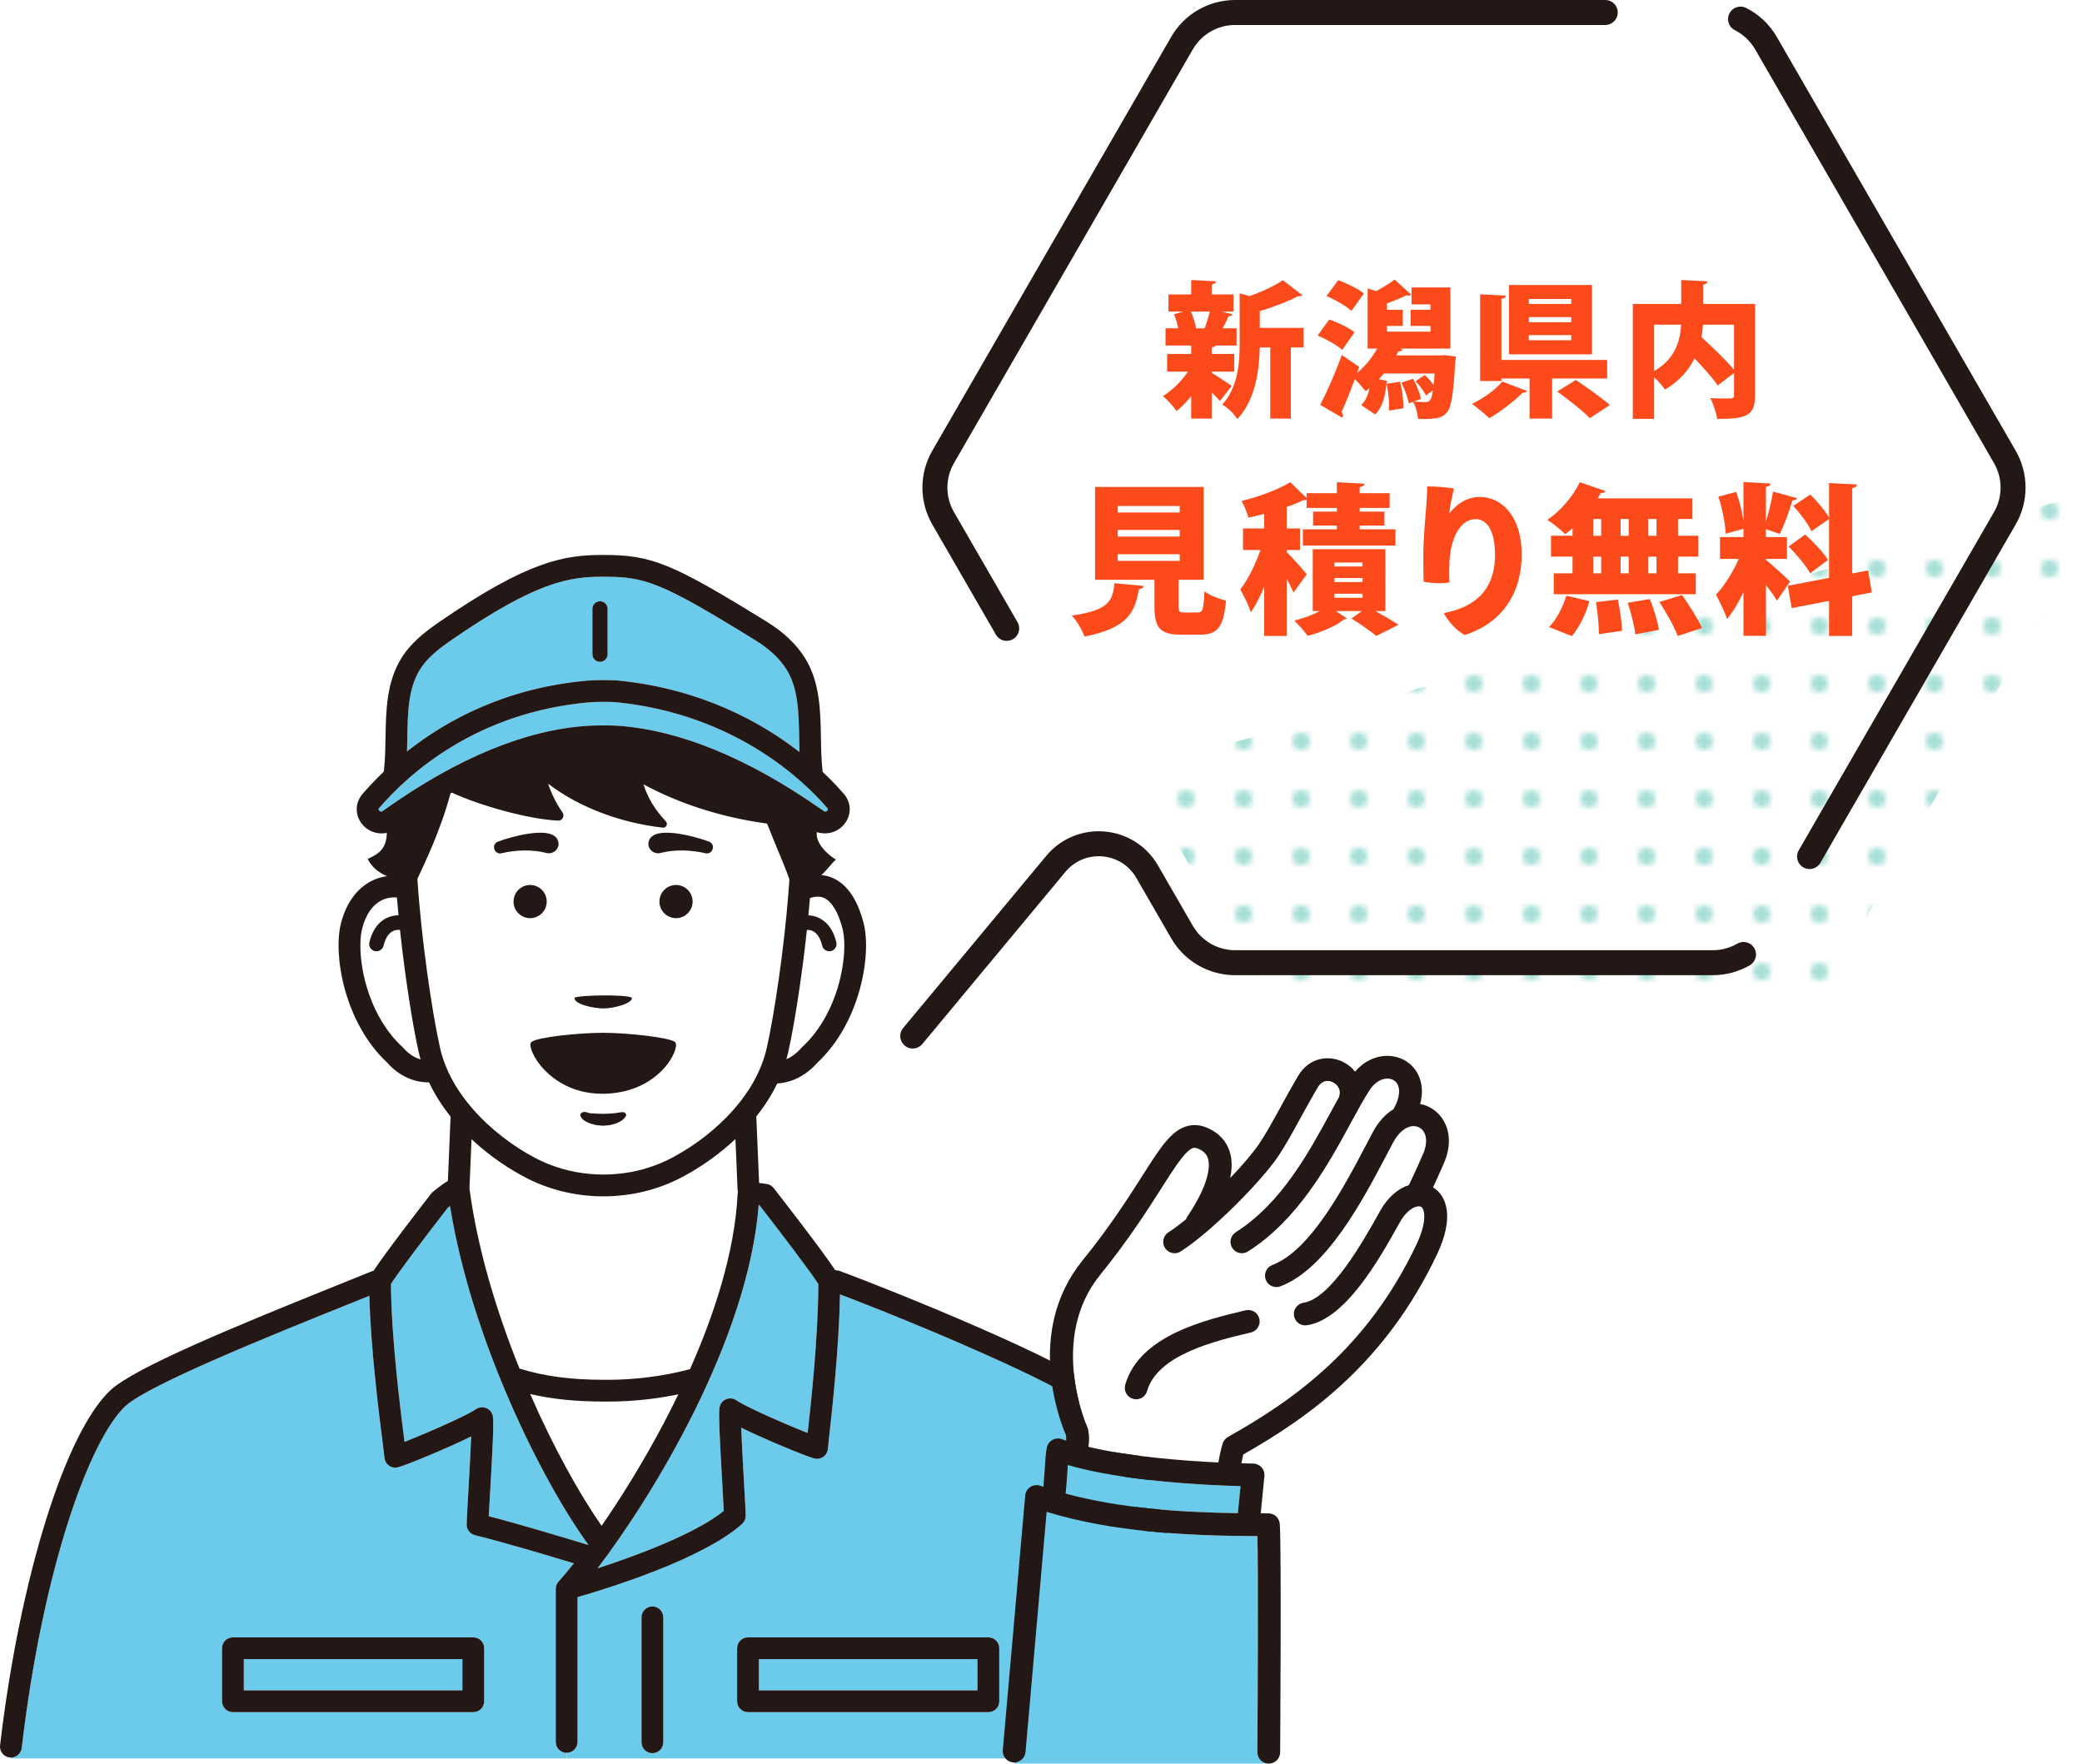 <?xml version="1.0" encoding="UTF-8"?>
<svg id="_レイヤー_2" data-name="レイヤー 2" xmlns="http://www.w3.org/2000/svg" width="219.511" height="185.93" xmlns:xlink="http://www.w3.org/1999/xlink" viewBox="0 0 219.511 185.93">
  <defs>
    <style>
      .cls-1 {
        fill: #fff;
      }

      .cls-2 {
        opacity: .5;
      }

      .cls-3 {
        fill: #fc4a1a;
      }

      .cls-4 {
        fill: url(#_新規パターンスウォッチ_1);
      }

      .cls-5 {
        fill: #4abdac;
      }

      .cls-6, .cls-7 {
        fill: none;
      }

      .cls-8 {
        fill: #6ccaea;
      }

      .cls-9 {
        fill: #231815;
      }

      .cls-7 {
        stroke: #231815;
        stroke-linecap: round;
        stroke-linejoin: round;
        stroke-width: 2.633px;
      }
    </style>
    <pattern id="_新規パターンスウォッチ_1" data-name="新規パターンスウォッチ 1" x="0" y="0" width="10" height="10" patternTransform="translate(-1083.797 -7680.224) scale(.607)" patternUnits="userSpaceOnUse" viewBox="0 0 10 10">
      <g>
        <rect class="cls-6" width="10" height="10"/>
        <circle class="cls-5" cx="1.5" cy="1.5" r="1.5"/>
      </g>
    </pattern>
  </defs>
  <g id="_コンテンツ" data-name="コンテンツ">
    <g>
      <g>
        <path class="cls-1" d="m186.798,5.509h-48.249c-2.966,0-5.707,1.582-7.19,4.151l-24.125,41.785c-1.483,2.569-1.483,5.734,0,8.303l24.125,41.785c1.483,2.569,4.224,4.151,7.19,4.151h48.249c2.966,0,5.707-1.583,7.19-4.151l24.125-41.785c1.483-2.569,1.483-5.734,0-8.303l-24.125-41.785c-1.483-2.569-4.224-4.151-7.19-4.151Z"/>
        <g class="cls-2">
          <path class="cls-4" d="m218.643,58.83l-25.184,43.624c-1.157,2-3.29,3.231-5.599,3.231h-50.372c-2.309,0-4.442-1.231-5.599-3.231l-12.202-21.138,98.957-28.952c1.157,2,1.157,4.466,0,6.466Z"/>
        </g>
        <path class="cls-7" d="m183.824,100.626c-.967.558-2.078.866-3.233.866h-50.371c-2.31,0-4.444-1.232-5.599-3.233l-3.673-6.362c-2.05-3.55-7.01-3.973-9.631-.82l-15.086,18.147"/>
        <path class="cls-7" d="m183.51,2.013c1.103.558,2.042,1.43,2.681,2.536l25.186,43.623c1.155,2,1.155,4.465,0,6.465l-20.591,35.665"/>
        <path class="cls-7" d="m106.138,66.245l-6.702-11.608c-1.155-2-1.155-4.465,0-6.465L124.621,4.549c1.155-2,3.289-3.233,5.599-3.233h39.026"/>
      </g>
      <g>
        <g>
          <path class="cls-3" d="m127.759,39.18v.138c.477.262,1.769,1.123,2.107,1.369l-1.246,1.584c-.215-.246-.539-.568-.861-.892v2.753h-2.168v-2.368c-.492.615-1.016,1.153-1.538,1.568-.339-.477-.984-1.199-1.446-1.568.969-.601,1.969-1.585,2.646-2.584h-2.199v-1.861h2.538v-.892h-2.707v-1.815h1.338c-.092-.492-.262-1.03-.446-1.477l.969-.292h-1.553v-1.8h2.399v-1.522l2.614.139c-.015.169-.138.276-.446.322v1.062h2.292v1.8h-1.261l1.169.292c-.046.123-.185.185-.431.2-.154.385-.385.846-.615,1.276h1.461v1.815h-2.199c-.062.092-.185.169-.416.199v.692h2.369v1.861h-2.369Zm-.753-4.568c.2-.522.415-1.2.554-1.769h-2c.262.584.462,1.261.539,1.769h.908Zm10.428-.046v2.061h-1.338v7.506h-2.169v-7.506h-1.107c-.046,2.262-.415,5.507-2.368,7.553-.277-.492-1.077-1.262-1.584-1.523,1.676-1.846,1.831-4.414,1.831-6.46v-5.275l1.046.292c1.322-.461,2.676-1.092,3.507-1.676l2.061,1.584c-.107.107-.292.107-.477.107-1.046.554-2.553,1.139-4.015,1.568v1.77h4.614Z"/>
          <path class="cls-3" d="m141.52,36.888c-.538-.492-1.691-1.139-2.599-1.508l1.215-1.691c.892.292,2.076.861,2.676,1.338l-1.292,1.861Zm11.982.707c-.015.154-.046.385-.077.569-.185,3.384-.416,4.769-.861,5.291-.354.431-.754.585-1.23.646-.292.046-.723.077-1.185.077-.215,0-.415-.016-.646-.016-.031-.539-.231-1.308-.523-1.8l-.446.169c-.107-.6-.431-1.507-.784-2.184l1.23-.416c.369.662.723,1.539.846,2.123l-.769.277c.507.046.953.061,1.199.061.231,0,.354-.03.508-.199.123-.123.23-.446.308-1.046l-.723.538c-.216-.415-.677-1.046-1.107-1.492l.969-.661c.338.308.692.708.938,1.062.046-.354.077-.754.107-1.215h-5.353c-.169.199-.338.399-.523.6l.831.169-.031.308c-.138,1.292-.4,2.461-1.2,3.23l-1.461-.97c.446-.446.723-1.076.876-1.8l-.416.323c-.261-.323-.738-.876-1.138-1.276-.462,1.292-.954,2.492-1.4,3.461.185.215.185.431.077.615l-2.322-1.354c.661-1.277,1.569-3.307,2.276-5.261l1.83,1.262-.215.63c.815-.661,1.568-1.6,2.107-2.568h-1v-6.337l.892.277c.677-.354,1.446-.831,1.954-1.216l1.753,1.6c-.107.093-.308.123-.508.062-.507.246-1.354.6-2.061.861v.661h1.676v1.707h-1.676v.6h4.599v-.6h-2.092v-1.707h2.092v-.569h-2v-1.784h4.091v6.444h-5.353l.323.107c-.062.123-.216.2-.446.186-.077.138-.154.292-.23.43h4.629l.461-.03,1.2.153Zm-11.013-4.813c-.539-.508-1.723-1.185-2.63-1.569l1.23-1.676c.893.322,2.107.907,2.707,1.399l-1.307,1.846Zm3.707,7.675l1.415-.215c.231.876.369,2.045.354,2.799l-1.523.246c.046-.754-.046-1.938-.246-2.83Z"/>
          <path class="cls-3" d="m161.003,41.226c-.077.123-.246.199-.461.169-.846.846-2.276,1.983-3.522,2.691-.477-.462-1.322-1.153-1.83-1.507,1.215-.569,2.553-1.554,3.199-2.354l2.615,1Zm8.444-1.323h-5.798v4.229h-2.384v-4.229h-2.968v.262h-2.246v-9.137l2.723.139c-.016.185-.154.276-.477.339v6.444h11.151v1.953Zm-1.6-9.859v7.306h-8.751v-7.306h8.751Zm-2.184,2v-.523h-4.476v.523h4.476Zm0,1.923v-.539h-4.476v.539h4.476Zm0,1.906v-.538h-4.476v.538h4.476Zm1.953,8.214c-.708-.754-2.292-1.984-3.43-2.814l1.953-1.216c1.092.738,2.738,1.877,3.584,2.646l-2.107,1.384Z"/>
          <path class="cls-3" d="m185.039,32.043v9.659c0,2.168-.969,2.461-3.999,2.461-.077-.615-.415-1.631-.723-2.199.538.046,1.169.046,1.615.046.8,0,.892,0,.892-.339v-2.354l-1.723,1.323c-.507-.769-1.477-1.846-2.445-2.86-.6,1.23-1.584,2.384-3.107,3.291-.246-.354-.708-.893-1.154-1.308v4.399h-2.245v-12.12h5.106v-2.522l2.769.139c-.016.169-.139.292-.462.354v2.03h5.476Zm-10.644,2.184v4.892c2.261-1.292,2.753-3.215,2.846-4.892h-2.846Zm8.429,0h-3.276c-.031.431-.077.877-.154,1.308,1.138,1.062,2.615,2.445,3.43,3.461v-4.769Z"/>
        </g>
        <g>
          <path class="cls-3" d="m120.575,61.774c-.017.17-.188.307-.495.341-.427,2.32-1.024,4.061-5.732,4.998-.222-.647-.835-1.688-1.348-2.218,3.992-.562,4.299-1.586,4.504-3.411l3.071.29Zm3.685,2.132c0,.598.085.666.648.666h1.365c.529,0,.631-.29.716-2.235.495.409,1.604.819,2.269.989-.256,2.832-.904,3.583-2.747,3.583h-1.979c-2.269,0-2.814-.751-2.814-2.985v-2.798h-6.261v-9.792h11.447v9.792h-2.644v2.78Zm-6.414-10.56v.683h6.534v-.683h-6.534Zm0,2.524v.7h6.534v-.7h-6.534Zm0,2.56v.699h6.534v-.699h-6.534Z"/>
          <path class="cls-3" d="m135.661,58.208c.46.426,1.808,1.944,2.115,2.337l-1.399,1.928c-.17-.409-.426-.938-.716-1.467v6.039h-2.371v-5.221c-.427,1.058-.904,2.013-1.416,2.729-.205-.717-.75-1.774-1.109-2.405.819-1.041,1.604-2.679,2.132-4.162h-1.842v-2.27h2.235v-1.535c-.563.137-1.126.273-1.672.393-.103-.495-.443-1.279-.717-1.757,1.877-.461,3.873-1.212,5.135-1.979l1.723,1.672v-.512h3.19v-1.16l2.917.153c-.017.188-.17.308-.512.358v.648h3.156v1.553h-3.156v.393h2.61v1.467h-2.61v.393h3.77v1.706h-9.758v-1.706h3.583v-.393h-2.508v-1.467h2.508v-.393h-3.19v-.854c-.102.034-.136.034-.358.034-.495.256-1.092.495-1.74.717v2.269h1.399v2.27h-1.399v.222Zm10.406,6.209h-1.058c.904.512,1.859,1.058,2.439,1.45l-2.337,1.178c-.58-.479-1.706-1.28-2.627-1.843l1.109-.785h-2.747l1.143.768c-.051.068-.154.103-.29.12-.768.648-2.422,1.382-3.838,1.723-.324-.461-.938-1.16-1.399-1.604.921-.222,1.928-.597,2.712-1.007h-.768v-6.517h7.66v6.517Zm-5.374-5.117v.426h2.968v-.426h-2.968Zm0,1.638v.426h2.968v-.426h-2.968Zm0,1.654v.427h2.968v-.427h-2.968Z"/>
          <path class="cls-3" d="m153.288,51.503c-.205.922-.443,1.928-.478,2.645.699-.973,1.859-1.757,3.207-1.757,2.32,0,4.418,2.047,4.418,6.056,0,4.555-2.508,7.404-6.005,8.496-.853-.443-1.757-1.434-2.201-2.304,2.985-.597,5.391-2.166,5.391-6.141,0-2.645-.887-3.771-2.047-3.771-1.689,0-2.729,2.201-2.764,4.879-.034.58-.034,1.058.017,1.791-.631.137-1.945.103-2.729-.068-.034-.835-.034-1.961-.034-2.917,0-1.569.273-4.521.341-5.476.034-.58.068-1.177.068-1.655.853-.017,2.115.103,2.814.222Z"/>
          <path class="cls-3" d="m165.797,56.485v-.802c-.256.222-.512.444-.768.632-.461-.444-1.331-1.16-1.894-1.519,1.382-.887,2.712-2.474,3.429-3.958l2.712.938c-.068.137-.239.222-.495.188-.103.188-.222.393-.341.58h9.997v2.167h-1.518v1.773h2.132v2.201h-2.132v1.757h1.876v2.201h-14.978v-2.201h1.979v-1.757h-2.269v-2.201h2.269Zm1.774,6.893c-.358,1.33-1.058,2.746-1.842,3.685l-2.405-.955c.716-.717,1.45-2.064,1.825-3.31l2.422.58Zm.41-8.666v1.773h.836v-1.773h-.836Zm0,3.975v1.757h.836v-1.757h-.836Zm.597,8.171c0-.853-.12-2.285-.307-3.377l2.303-.273c.222,1.058.427,2.439.444,3.293l-2.439.357Zm3.139-12.146h-.853v1.773h.853v-1.773Zm0,3.975h-.853v1.757h.853v-1.757Zm.7,8.188c-.085-.854-.444-2.252-.802-3.327l2.337-.392c.409,1.023.819,2.371.955,3.241l-2.49.478Zm2.234-10.39v-1.773h-.887v1.773h.887Zm0,3.958v-1.757h-.887v1.757h.887Zm2.235,6.603c-.341-.938-1.211-2.457-1.928-3.583l2.388-.733c.734,1.058,1.672,2.508,2.099,3.48l-2.559.836Z"/>
          <path class="cls-3" d="m186.189,59.027c.58.443,2.184,1.928,2.542,2.286l-1.381,2.013c-.273-.46-.717-1.074-1.16-1.654v5.356h-2.372v-4.606c-.512,1.092-1.109,2.099-1.74,2.832-.222-.75-.785-1.859-1.16-2.559.904-.938,1.808-2.423,2.405-3.771h-1.979v-2.303h2.473v-.87l-1.876.512c-.034-1.04-.358-2.678-.768-3.906l1.876-.495c.341.904.597,1.996.75,2.917h.017v-3.957l2.866.153c-.017.188-.154.29-.495.358v3.668c.307-1.007.597-2.218.75-3.174l2.542.7c-.051.136-.222.222-.495.222-.307,1.092-.87,2.593-1.348,3.548-.478-.17-.972-.358-1.45-.512v.836h2.218v2.303h-2.218v.103Zm11.157,3.429l-2.064.41v4.18h-2.439v-3.702l-3.94.768-.41-2.354,4.35-.836v-6.209l-1.859,1.296c-.324-.75-1.177-1.876-1.911-2.678l1.792-1.194c.716.717,1.569,1.706,1.979,2.439v-3.65l2.952.153c-.017.188-.154.307-.512.375v9.008l1.672-.324.393,2.319Zm-7.028-6.106c.853.768,1.928,1.876,2.405,2.678l-1.876,1.416c-.41-.784-1.416-1.979-2.269-2.832l1.74-1.262Z"/>
        </g>
      </g>
      <g>
        <g>
          <g>
            <rect class="cls-8" x="80.01" y="174.913" width="23.049" height="3.293"/>
            <rect class="cls-8" x="25.704" y="174.913" width="23.049" height="3.293"/>
            <path class="cls-8" d="m58.595,183.64v-16.134c0-.036.002-.074.004-.11v-.004c.006-.056.016-.108.03-.162.002-.01.004-.018.008-.028.014-.054.032-.104.052-.154.002-.004.006-.008.008-.014.02-.048.046-.094.074-.138.004-.006.008-.012.012-.02.03-.046.064-.088.1-.128.002-.006.006-.01.008-.014.489-.539,1.032-1.183,1.618-1.922-2.916-.882-7.392-2.221-10.433-2.967-.513-.126-.874-.587-.874-1.116,0-.389.062-1.501.174-3.43.092-1.614.237-4.145.301-5.861-2.534,1.241-6.599,2.928-7.677,3.239-.331.096-.691.038-.974-.16-.283-.198-.463-.511-.489-.856-.014-.182-.092-.792-.19-1.567-.391-3.061-1.259-9.876-1.405-15.486-.655.263-1.345.541-2.069.832-7.934,3.193-21.215,8.533-23.64,10.786-3.736,3.464-8.695,16.959-10.942,36.046-.07.585-.567,1.016-1.141,1.016v.098h58.593v-.601c-.635,0-1.147-.513-1.147-1.147Zm-7.547-4.287c0,.635-.513,1.147-1.147,1.147h-25.344c-.633,0-1.147-.513-1.147-1.147v-5.588c0-.633.515-1.147,1.147-1.147h25.344c.635,0,1.147.515,1.147,1.147v5.588Z"/>
            <path class="cls-8" d="m125.106,184.374c-1.04-8.826-2.696-17.044-4.787-23.767-1.894-6.081-4.085-10.593-6.009-12.377-2.487-2.309-17.789-8.767-25.747-11.774-.108,5.663-.822,12.109-1.141,14.989-.068.621-.124,1.114-.136,1.283-.026.345-.206.661-.489.858-.285.198-.643.255-.976.16-1.076-.313-5.143-1.998-7.677-3.239.066,1.714.212,4.247.303,5.859.112,1.932.174,3.043.174,3.432,0,.323-.136.631-.375.848-4.083,3.71-14.304,6.851-17.356,7.729v15.264c0,.635-.515,1.147-1.147,1.147v.601h66.503c-.575,0-1.072-.429-1.139-1.014Zm-55.176-.694c0,.635-.513,1.147-1.147,1.147-.633,0-1.147-.513-1.147-1.147v-13.171c0-.633.515-1.147,1.147-1.147.635,0,1.147.515,1.147,1.147v13.171Zm35.424-4.326c0,.635-.513,1.147-1.147,1.147h-25.344c-.633,0-1.147-.513-1.147-1.147v-5.588c0-.633.515-1.147,1.147-1.147h25.344c.635,0,1.147.515,1.147,1.147v5.588Z"/>
            <path class="cls-8" d="m86.282,135.366c-.026,5.701-.784,12.612-1.127,15.703-2.343-.918-6.589-2.79-7.499-3.432-.323-.229-.742-.275-1.11-.12-.365.154-.625.487-.686.878-.104.673.006,3.043.297,8.102.064,1.102.124,2.157.152,2.788-2.987,2.423-9.27,4.744-13.311,6.053,5.825-7.641,15.869-24.037,16.994-38.315.02.002.038.004.058.006,2.712,3.49,5.576,7.29,6.232,8.338Z"/>
            <path class="cls-8" d="m62.019,162.836c-.008.01-.016.02-.024.032-2.608-.792-7.11-2.155-10.465-3.021.034-.633.084-1.509.136-2.417.289-5.059.401-7.43.297-8.1-.062-.393-.321-.726-.688-.88-.365-.154-.784-.11-1.11.12-.91.647-5.179,2.526-7.517,3.44-.008-.066-.016-.134-.026-.206-.413-3.247-1.373-10.776-1.405-16.44.647-1.044,3.418-4.73,5.979-8.022.084-.066.166-.132.249-.196,2.233,13.953,9.631,28.894,14.574,35.689Z"/>
            <path class="cls-1" d="m71.518,146.995c-.515,1.068-1.03,2.081-1.529,3.027-2.133,4.051-4.452,7.789-6.562,10.836-2.291-3.279-5.049-8.206-7.531-13.897,2.357.553,4.827.798,7.875.798.094.002.188.002.281.002,3.089,0,5.701-.397,7.466-.766Z"/>
            <path class="cls-1" d="m77.806,125.648c-.024.084-.038.172-.042.259-.309,6.23-2.542,12.858-5.013,18.429-1.207.335-4.618,1.161-8.972,1.128-3.594,0-6.308-.355-9.008-1.183-2.419-5.995-4.436-12.634-5.276-18.988l.218-5.198c2.008,1.888,4.053,3.169,5.52,3.951,2.57,1.371,5.392,2.069,8.391,2.079,2.995-.01,5.817-.708,8.387-2.079,1.996-1.064,3.899-2.435,5.528-3.967l.222,5.306c.004.092.022.18.046.263Z"/>
            <path class="cls-9" d="m48.757,115.445c-.022,0-.044,0-.066.002.022.032.046.064.07.096-.004-.032-.004-.064-.004-.098Zm29.776,0c0,.016,0,.03-.002.044.01-.014.02-.028.03-.042-.008-.002-.018-.002-.028-.002Z"/>
            <path class="cls-9" d="m105.354,173.766v5.588c0,.635-.513,1.147-1.147,1.147h-25.344c-.633,0-1.147-.513-1.147-1.147v-5.588c0-.633.515-1.147,1.147-1.147h25.344c.635,0,1.147.515,1.147,1.147Zm-2.295,4.44v-3.293h-23.049v3.293h23.049Z"/>
            <path class="cls-9" d="m69.93,170.509v13.171c0,.635-.513,1.147-1.147,1.147-.633,0-1.147-.513-1.147-1.147v-13.171c0-.633.515-1.147,1.147-1.147.635,0,1.147.515,1.147,1.147Z"/>
            <path class="cls-9" d="m51.048,173.766v5.588c0,.635-.513,1.147-1.147,1.147h-25.344c-.633,0-1.147-.513-1.147-1.147v-5.588c0-.633.515-1.147,1.147-1.147h25.344c.635,0,1.147.515,1.147,1.147Zm-2.295,4.44v-3.293h-23.049v3.293h23.049Z"/>
          </g>
          <g>
            <path class="cls-8" d="m87.256,85.411c-.028.044-.124.172-.315.154-.118-.078-.307-.212-.493-.341-7.589-5.284-14.71-8.212-21.161-8.703-.421-.032-1.02-.046-1.62-.046-.651,0-1.305.016-1.74.046-6.47.419-13.598,3.349-21.185,8.705-.182.13-.367.261-.483.339-.188.014-.285-.11-.313-.154-.064-.1-.032-.15.018-.21,3.195-3.712,10.315-10.1,22.117-11.155.722-.066,2.291-.078,3.025-.002,12.43,1.299,19.619,8.236,22.133,11.157.05.06.082.11.018.21Z"/>
            <path class="cls-8" d="m84.258,77.806c-.048-2.67-.092-5.195-1.309-7.182-.708-1.153-1.814-2.199-3.287-3.109-10.074-6.218-11.662-6.715-16.063-6.715-3.584,0-7.04.491-16.015,6.683-1.465,1.012-2.592,1.932-3.335,3.141-1.217,1.988-1.261,4.512-1.309,7.182-.008.469-.016.942-.032,1.417,4.209-3.333,10.447-6.701,18.964-7.464.86-.076,2.562-.092,3.468.002,8.617.9,14.881,4.356,18.95,7.525-.016-.497-.026-.992-.034-1.481Zm-20.201-8.828c0,.441-.357.798-.798.798-.441,0-.798-.357-.798-.798v-4.789c0-.439.357-.798.798-.798.441,0,.798.359.798.798v4.789Z"/>
            <path class="cls-1" d="m84.595,110.364c-.03.028-.06.058-.088.09-.559.645-1.118,1.008-1.596,1.217.066-.231.126-.461.178-.692.649-2.872,1.443-7.902,1.984-12.947.166-.004.339.018.513.082.521.196.89.73,1.1,1.59.086.349.399.583.744.583.06,0,.122-.006.182-.022.349-.086.585-.397.585-.742l.82-.012c.05,2.985-1.118,7.803-4.42,10.854Z"/>
            <path class="cls-1" d="m89.016,99.51l-.82.012c0-.06-.006-.122-.022-.184-.419-1.718-1.345-2.395-2.049-2.66-.295-.112-.599-.166-.896-.178.06-.613.114-1.221.164-1.824.575-.194,1.074-.196,1.491-.008.814.367,1.505,1.513,1.946,3.227.112.433.176.984.188,1.614Z"/>
            <path class="cls-1" d="m48.761,115.542c-.024-.032-.048-.064-.07-.096.022-.002.044-.002.066-.002,0,.034,0,.066.004.098Z"/>
            <path class="cls-1" d="m78.561,115.446c-.01.014-.02.028-.03.042.002-.014.002-.028.002-.044.01,0,.02,0,.028.002Z"/>
            <path class="cls-1" d="m44.336,111.689c-.535-.158-1.197-.501-1.834-1.235-.028-.032-.058-.062-.088-.09-3.305-3.053-4.472-7.875-4.42-10.858l.928.014c0,.347.236.659.587.744.06.016.122.022.182.022.345,0,.659-.234.744-.585.208-.858.579-1.393,1.098-1.588.218-.082.437-.096.639-.078.541,5.047,1.337,10.086,1.984,12.943.054.237.116.475.182.71Z"/>
            <path class="cls-1" d="m42.016,96.496c-.337.002-.684.056-1.024.182-.702.265-1.628.942-2.047,2.66-.014.062-.022.122-.022.182l-.928-.014c.01-.631.076-1.177.188-1.61.347-1.347.978-2.335,1.824-2.854.631-.387,1.285-.467,1.84-.425.052.621.108,1.249.17,1.88Z"/>
            <path class="cls-1" d="m83.167,93.631c-.028.12-.038.245-.028.371-.471,6.061-1.497,12.941-2.293,16.47-.385,1.704-1.151,3.373-2.285,4.975-.008-.002-.018-.002-.028-.002,0,.016,0,.03-.002.044-.311.439-.649.872-1.016,1.299-.036.042-.072.084-.108.124-1.73,1.99-4.025,3.798-6.478,5.105-.567.303-1.149.569-1.744.796-1.75.667-3.614,1.008-5.562,1.014-1.97-.006-3.849-.353-5.614-1.034-.577-.224-1.143-.481-1.696-.776-2.175-1.159-4.556-2.912-6.47-5.107-.383-.437-.746-.894-1.084-1.367-.004-.032-.004-.064-.004-.098-.022,0-.044,0-.066.002-1.068-1.505-1.888-3.177-2.295-4.975-.852-3.776-1.976-11.461-2.389-17.811.643-1.431,2.393-4.907,3.49-9.012.05-.028.098-.056.148-.084,3.077,1.411,8.118,2.804,11.191,2.951.455.022.726-.493.467-.868-.663-.958-1.173-1.978-1.513-3.027,3.231,2.465,7.539,4.111,12.083,4.634.369.042.579-.401.323-.671-1.112-1.165-1.916-2.496-2.351-3.893,3.844,2.071,8.304,3.488,12.953,4.123.026.004.05.004.076.006.84,2.185,1.924,4.578,2.355,5.891-.018.303-.04.611-.064.92Z"/>
            <path class="cls-9" d="m64.057,64.187v4.789c0,.441-.357.798-.798.798s-.798-.357-.798-.798v-4.789c0-.439.357-.798.798-.798s.798.359.798.798Z"/>
            <path class="cls-9" d="m127.389,184.105c-2.125-18.052-6.755-33.147-11.517-37.561-3.251-3.019-21.439-10.363-27.34-12.554-.154-.058-.309-.08-.463-.07-1.381-2.085-5.572-7.481-6.496-8.667-.174-.224-.425-.373-.702-.423-.315-.058-.591-.092-.836-.11l-.295-7.018c.896-1.124,1.634-2.285,2.207-3.476.916-.046,2.654-.401,4.255-2.217,4.48-4.181,5.715-11.327,4.851-14.684-.635-2.475-1.72-4.073-3.225-4.752-.327-.148-.74-.275-1.229-.321.603-.529,1.016-1.177,1.533-1.632-.808-.465-2.193-1.724-2.012-2.894.03.01.058.018.088.028.253.072.507.106.758.106.89,0,1.73-.439,2.223-1.211.601-.94.517-2.095-.212-2.943-.543-.629-1.289-1.435-2.241-2.327-.14-1.161-.164-2.407-.184-3.612-.052-2.862-.104-5.819-1.648-8.34-.896-1.465-2.255-2.764-4.037-3.865-10.044-6.2-12.143-7.056-17.268-7.056-3.989,0-7.799.521-17.318,7.088-1.477,1.02-2.979,2.187-3.987,3.834-1.545,2.52-1.596,5.478-1.648,8.34-.02,1.195-.044,2.429-.182,3.582-.884.844-1.63,1.646-2.243,2.357-.728.848-.812,2.004-.212,2.943.595.93,1.692,1.379,2.778,1.153-.036,1.656-.842,2.233-2.028,2.748.479.94,1.247,1.485,2.044,1.816-.71.102-1.389.341-2.0.716-1.365.836-2.351,2.305-2.85,4.243-.862,3.357.371,10.503,4.853,14.684,1.6,1.814,3.402,2.101,4.38,2.101.018,0,.034-.002.05-.002.583,1.237,1.341,2.443,2.271,3.606l-.283,6.777c-.401.237-.906.605-1.578,1.153-.066.054-.128.116-.18.184-.86,1.106-4.767,6.144-6.067,8.128-.048.012-.096.026-.144.046-.976.395-2.067.836-3.243,1.307-11.387,4.582-21.818,8.888-24.344,11.235C6.877,150.986,2.082,166.39.008,184.005c-.076.631.375,1.203,1.006,1.277.046.004.092.008.136.008.575,0,1.072-.431,1.141-1.016,2.247-19.088,7.206-32.582,10.942-36.046,2.425-2.253,15.705-7.593,23.64-10.786.724-.291,1.415-.569,2.069-.832.146,5.61,1.014,12.425,1.405,15.486.098.774.176,1.385.19,1.567.026.345.206.659.489.856.283.198.643.255.974.16,1.078-.311,5.143-1.998,7.677-3.239-.064,1.716-.21,4.247-.301,5.861-.112,1.93-.174,3.041-.174,3.43,0,.529.361.99.874,1.116,3.041.746,7.517,2.085,10.433,2.967-.587.738-1.13,1.383-1.618,1.922-.002.004-.006.008-.008.014-.036.04-.07.082-.1.128-.004.008-.008.014-.012.02-.028.044-.054.09-.074.138-.002.006-.006.01-.008.014-.02.05-.038.1-.052.154-.004.01-.006.018-.008.028-.014.054-.024.106-.03.162v.004c-.002.036-.004.074-.004.11v16.134c0,.635.513,1.147,1.147,1.147.633,0,1.147-.513,1.147-1.147v-15.264c3.051-.878,13.273-4.019,17.356-7.729.239-.218.375-.525.375-.848,0-.389-.062-1.501-.174-3.432-.092-1.612-.237-4.145-.303-5.859,2.534,1.241,6.601,2.926,7.677,3.239.333.096.691.038.976-.16.283-.198.463-.513.489-.858.012-.17.068-.663.136-1.283.319-2.88,1.034-9.325,1.141-14.989,7.958,3.007,23.261,9.465,25.747,11.774,1.924,1.784,4.115,6.296,6.009,12.377,2.091,6.723,3.748,14.941,4.787,23.767.068.585.565,1.014,1.139,1.014.046,0,.09-.002.136-.008.631-.074,1.082-.645,1.008-1.275Zm-40.506-89.436c.814.367,1.505,1.513,1.946,3.227.112.433.176.984.188,1.614.05,2.985-1.118,7.803-4.42,10.854-.03.028-.06.058-.088.09-.559.645-1.118,1.008-1.596,1.217.066-.231.126-.461.178-.692.649-2.872,1.443-7.902,1.984-12.947.166-.004.339.018.513.082.521.196.89.73,1.1,1.59.086.349.399.583.744.583.06,0,.122-.006.182-.022.349-.086.585-.397.585-.742,0-.06-.006-.122-.022-.184-.419-1.718-1.345-2.395-2.049-2.66-.295-.112-.599-.166-.896-.178.06-.613.114-1.221.164-1.824.575-.194,1.074-.196,1.491-.008Zm-43.941-16.863c.048-2.67.092-5.195,1.309-7.182.742-1.209,1.87-2.129,3.335-3.141,8.974-6.192,12.431-6.683,16.015-6.683,4.4,0,5.989.497,16.063,6.715,1.473.91,2.578,1.956,3.287,3.109,1.217,1.988,1.261,4.512,1.309,7.182.008.489.018.984.034,1.481-4.069-3.169-10.333-6.625-18.95-7.525-.906-.094-2.608-.078-3.468-.002-8.517.762-14.755,4.131-18.964,7.464.016-.475.024-.948.032-1.417Zm-2.201,7.42c-.182.13-.367.261-.483.339-.188.014-.285-.11-.313-.154-.064-.1-.032-.15.018-.21,3.195-3.712,10.315-10.1,22.117-11.155.722-.066,2.291-.078,3.025-.002,12.43,1.299,19.619,8.236,22.133,11.157.05.06.082.11.018.21-.028.044-.124.172-.315.154-.118-.078-.307-.212-.493-.341-7.589-5.284-14.71-8.212-21.161-8.703-.421-.032-1.02-.046-1.62-.046-.651,0-1.305.016-1.74.046-6.47.419-13.598,3.349-21.185,8.705Zm1.762,25.228c-.028-.032-.058-.062-.088-.09-3.305-3.053-4.472-7.875-4.42-10.858.01-.631.076-1.177.188-1.61.347-1.347.978-2.335,1.824-2.854.631-.387,1.285-.467,1.84-.425.052.621.108,1.249.17,1.88-.337.002-.684.056-1.024.182-.702.265-1.628.942-2.047,2.66-.014.062-.022.122-.022.182,0,.347.236.659.587.744.06.016.122.022.182.022.345,0,.659-.234.744-.585.208-.858.579-1.393,1.098-1.588.218-.082.437-.096.639-.078.541,5.047,1.337,10.086,1.984,12.943.054.237.116.475.182.71-.535-.158-1.197-.501-1.834-1.235Zm3.893.018c-.852-3.776-1.976-11.461-2.389-17.811.643-1.431,2.393-4.907,3.49-9.012.05-.028.098-.056.148-.084,3.077,1.411,8.118,2.804,11.191,2.951.455.022.726-.493.467-.868-.663-.958-1.173-1.978-1.513-3.027,3.231,2.465,7.539,4.111,12.083,4.634.369.042.579-.401.323-.671-1.112-1.165-1.916-2.496-2.351-3.893,3.844,2.071,8.304,3.488,12.953,4.123.026.004.05.004.076.006.84,2.185,1.924,4.578,2.355,5.891-.018.303-.04.611-.064.92-.028.12-.038.245-.028.371-.471,6.061-1.497,12.941-2.293,16.47-.385,1.704-1.151,3.373-2.285,4.975-.01.014-.02.028-.03.042-.311.439-.649.872-1.016,1.299-.036.042-.072.084-.108.124-1.73,1.99-4.025,3.798-6.478,5.105-.567.303-1.149.569-1.744.796-1.75.667-3.614,1.008-5.562,1.014-1.97-.006-3.849-.353-5.614-1.034-.577-.224-1.143-.481-1.696-.776-2.175-1.159-4.556-2.912-6.47-5.107-.383-.437-.746-.894-1.084-1.367-.024-.032-.048-.064-.07-.096-1.068-1.505-1.888-3.177-2.295-4.975Zm17.384,34.993c-3.594,0-6.308-.355-9.008-1.183-2.419-5.995-4.436-12.634-5.276-18.988l.218-5.198c2.008,1.888,4.053,3.169,5.52,3.951,2.57,1.371,5.392,2.069,8.391,2.079,2.995-.01,5.817-.708,8.387-2.079,1.996-1.064,3.899-2.435,5.528-3.967l.222,5.306c.004.092.022.18.046.263-.024.084-.038.172-.042.259-.309,6.23-2.542,12.858-5.013,18.429-1.207.335-4.618,1.161-8.972,1.128Zm7.739,1.531c-.515,1.068-1.03,2.081-1.529,3.027-2.133,4.051-4.452,7.789-6.562,10.836-2.291-3.279-5.049-8.206-7.531-13.897,2.357.553,4.827.798,7.875.798.094.002.188.002.281.002,3.089,0,5.701-.397,7.466-.766Zm-9.523,15.873c-2.608-.792-7.11-2.155-10.465-3.021.034-.633.084-1.509.136-2.417.289-5.059.401-7.43.297-8.1-.062-.393-.321-.726-.688-.88-.365-.154-.784-.11-1.11.12-.91.647-5.179,2.526-7.517,3.44-.008-.066-.016-.134-.026-.206-.413-3.247-1.373-10.776-1.405-16.44.647-1.044,3.418-4.73,5.979-8.022.084-.066.166-.132.249-.196,2.233,13.953,9.631,28.894,14.574,35.689-.008.01-.016.02-.024.032Zm23.159-11.798c-2.343-.918-6.589-2.79-7.499-3.432-.323-.229-.742-.275-1.11-.12-.365.154-.625.487-.686.878-.104.673.006,3.043.297,8.102.064,1.102.124,2.157.152,2.788-2.987,2.423-9.27,4.744-13.311,6.053,5.825-7.641,15.869-24.037,16.994-38.315.02.002.038.004.058.006,2.712,3.49,5.576,7.29,6.232,8.338-.026,5.701-.784,12.612-1.127,15.703Z"/>
          </g>
          <g>
            <path class="cls-9" d="m57.642,95.048c0,.966-.784,1.749-1.749,1.749-.965,0-1.749-.783-1.749-1.749,0-.966.784-1.749,1.749-1.749.966,0,1.749.783,1.749,1.749h0Z"/>
            <path class="cls-9" d="m73.024,95.048c0,.966-.784,1.749-1.749,1.749-.967,0-1.749-.783-1.749-1.749,0-.966.782-1.749,1.749-1.749.966,0,1.749.783,1.749,1.749h0Z"/>
            <path class="cls-9" d="m63.633,106.315c1.005,0,2.998-.493,2.998-1.115-.489-.394-5.798-.297-6.062,0-.025.688,2.058,1.115,3.064,1.115h0Z"/>
            <path class="cls-9" d="m52.463,88.742c1.288-.497,6.492-2.038,6.429.327-.081.624-.726,1.033-1.324.844-1.468-.374-3.198-.311-4.671.036-.765.197-1.146-.877-.434-1.208Z"/>
            <path class="cls-9" d="m74.789,88.742c-1.288-.497-6.492-2.038-6.429.327.081.624.726,1.033,1.324.844,1.468-.374,3.198-.311,4.671.036.765.197,1.146-.877.434-1.208Z"/>
            <path class="cls-9" d="m61.73,117.237s.076.015.202.05c.061.018.138.039.22.068.085.03.151.004.224.014.078-.001.125.009.22.016.101.003.207.004.311.018.1.019.216.008.33.012l.172.005.129.006.021.001.011.001h.006l.002.001h.001c-.027.001.064-.002-.061.002.143-.006.285-.011.424-.016.146-.006.283.002.354-.017.09-.014.182-.012.274-.013.089-.005.173-.026.258-.032.078-.014.176-.011.231-.026.055-.016.113-.024.161-.033.099-.016.169-.024.169-.024l.185-.023c.212-.026.41.091.442.26.013.067-.002.133-.04.189,0,0-.042.063-.136.171-.095.11-.251.268-.474.374-.111.059-.228.136-.373.183-.145.047-.304.098-.472.135-.184.046-.321.072-.454.079-.14.013-.282.024-.423.037l-.066.002h-.004l-.009-.001-.047-.004-.064-.004-.125-.011-.249-.021c-.166-.009-.325-.039-.48-.084-.154-.037-.299-.086-.434-.13-.14-.046-.293-.135-.411-.2-.116-.068-.244-.138-.293-.196-.053-.057-.094-.111-.129-.155-.069-.089-.104-.144-.104-.145-.107-.171-.02-.379.194-.465.098-.039.204-.046.301-.026l.009.002h0Z"/>
            <path class="cls-9" d="m56.029,109.849c.668-.522,5.106-.967,7.565-.967,2.459,0,6.924.472,7.568.967.644.495-1.429,5.221-7.245,5.453-6.015.239-8.555-4.93-7.888-5.453Z"/>
          </g>
        </g>
        <g>
          <path class="cls-8" d="m106.926,185.93h26.835c-.664-.004-1.196-.546-1.192-1.207.044-6.596.096-18.785.007-22.775-7.515-.037-15.308-.434-22.227-2.565l-2.226,25.333c-.057.626-.581,1.096-1.196,1.096v.118Z"/>
          <path class="cls-8" d="m112.522,155.343c-.063.947-.114,1.639-.172,2.119,5.675,1.541,11.966,1.969,18.161,2.065l.282-2.853c-3.333-.085-12.193-.474-18.209-2.224-.022.31-.044.624-.061.893Z"/>
          <path class="cls-1" d="m122.452,125.267c1.15-1.807,2.061-3.235,2.803-3.894.471-.419.738-.493,1.386-.111.417.247.657.568.757,1.013.138.6.199,2.381-2.181,5.944l-.046.07c-.057.083-.096.172-.129.264-.666.541-1.292,1.008-1.844,1.36-.559.358-.725,1.1-.367,1.659.229.358.616.554,1.013.554.22,0,.445-.061.644-.19,3.174-2.023,8.336-7.221,10.183-9.897.786-1.142,1.537-2.51,2.405-4.095.57-1.039,1.157-2.113,1.829-3.259.57-.971,1.325-.733,1.624-.585.482.238.93.797.631,1.591-.284.513-.576,1.046-.873,1.593-2.329,4.28-5.228,9.609-9.995,12.625-.559.354-.727,1.096-.371,1.657.229.36.618.559,1.015.559.22,0,.441-.061.642-.186,5.293-3.351,8.487-9.22,10.818-13.507.709-1.305,1.382-2.539,1.997-3.492.784-1.211,1.897-1.447,2.547-1.052.77.467.764,1.663-.02,3.047-.002.002-.004.007-.004.009-.797.48-1.554,1.257-2.167,2.403-.223.417-.458.864-.705,1.334-2.336,4.444-5.865,11.158-9.897,12.686-.62.236-.932.928-.696,1.548.181.48.637.777,1.122.777.142,0,.286-.026.426-.079,4.881-1.851,8.666-9.05,11.171-13.815.244-.465.476-.908.696-1.318.856-1.602,1.975-1.978,2.707-1.641.664.306,1.083,1.257.522,2.691-.127.325-1.104,2.495-1.552,3.412-1.074.338-2.178,1.205-3.032,2.72l-.251.45c-1.478,2.635-4.933,8.803-7.819,9.231-.655.096-1.109.707-1.011,1.364.096.655.705,1.109,1.362,1.011,4.053-.6,7.635-6.996,9.56-10.431l.251-.445c.84-1.495,1.877-1.794,2.22-1.615.354.183.723,1.445-.489,3.997-5.204,10.957-12.959,16.393-19.861,20.265-.238.133-.421.345-.524.598-.085.205-.343,1.174-.493,2.098-3.628-.172-9.266-.598-13.699-1.641.004-.076.013-.155.022-.249.039-.362.085-.812-.05-1.548-.017-.098-.048-.194-.092-.286-.041-.092-4.147-9.266,1.362-16.061,2.982-3.678,4.988-6.83,6.452-9.13Zm-2.659,22.251c.522,0,1.002-.345,1.152-.871,1.096-3.837,7.21-5.287,10.861-6.151l.081-.02c.644-.153,1.043-.801.891-1.445-.153-.646-.799-1.046-1.445-.891l-.079.017c-4.167.989-11.136,2.641-12.619,7.83-.181.637.188,1.301.825,1.484.111.031.223.046.332.046Z"/>
          <path class="cls-9" d="m108.089,157.665c.033-.369.234-.703.546-.904.31-.201.698-.247,1.048-.124.109.039.218.074.327.111.044-.469.085-1.094.118-1.567.089-1.334.148-2.174.253-2.608.081-.332.299-.616.598-.777.301-.162.657-.188.978-.07.146.052.299.105.45.155.015-.17.017-.334-.017-.572-.596-1.377-4.366-10.888,1.744-18.425,2.897-3.571,4.861-6.655,6.293-8.906,1.301-2.043,2.24-3.519,3.233-4.4,1.286-1.142,2.7-1.273,4.204-.384.98.578,1.628,1.46,1.877,2.545.175.773.14,1.607-.037,2.458,1.264-1.325,2.351-2.595,2.99-3.523.718-1.039,1.441-2.357,2.277-3.885.55-1.004,1.174-2.141,1.866-3.32,1.209-2.063,3.313-2.235,4.756-1.521.487.24.928.592,1.277,1.026,1.604-1.866,3.855-2.023,5.315-1.139,1.294.784,2.117,2.418,1.548,4.558.297.055.583.144.845.266,1.633.753,2.879,2.873,1.753,5.747-.107.271-.6,1.373-.993,2.233-.072.159-.159.347-.251.543,1.447.871,2.279,3.152.419,7.07-5.385,11.337-13.304,17.045-20.426,21.088-.063.262-.138.602-.201.932.766.022,1.22.026,1.244.026.338.002.659.146.884.397.227.251.336.585.303.921l-.389,3.933h.81c.626,0,1.148.482,1.198,1.109.188,2.421.046,23.198.041,24.08-.004.661-.541,1.192-1.201,1.192h-.009c-.664-.004-1.196-.546-1.192-1.207.044-6.596.096-18.785.007-22.775-7.515-.037-15.308-.434-22.227-2.565l-2.226,25.333c-.057.626-.581,1.096-1.196,1.096-.035,0-.07-.002-.105-.004-.661-.059-1.15-.64-1.091-1.301l2.36-26.841Zm22.421,1.862l.282-2.853c-3.333-.085-12.193-.474-18.209-2.224-.022.31-.044.624-.061.893-.063.947-.114,1.639-.172,2.119,5.675,1.541,11.966,1.969,18.161,2.065Zm-15.781-8.783c.135.736.09,1.185.05,1.548-.009.094-.017.172-.022.249,4.433,1.043,10.071,1.469,13.699,1.641.151-.923.408-1.892.493-2.098.103-.253.286-.465.524-.598,6.902-3.872,14.657-9.307,19.861-20.265,1.211-2.552.843-3.813.489-3.997-.343-.179-1.379.12-2.22,1.615l-.251.445c-1.925,3.436-5.507,9.831-9.56,10.431-.657.098-1.266-.356-1.362-1.011-.098-.657.356-1.268,1.011-1.364,2.886-.428,6.341-6.596,7.819-9.231l.251-.45c.853-1.515,1.958-2.381,3.032-2.72.447-.917,1.425-3.086,1.552-3.412.561-1.434.142-2.386-.522-2.691-.731-.336-1.851.039-2.707,1.641-.22.41-.452.853-.696,1.318-2.506,4.765-6.291,11.964-11.171,13.815-.14.052-.284.079-.426.079-.485,0-.941-.297-1.122-.777-.236-.62.076-1.312.696-1.548,4.032-1.528,7.561-8.242,9.897-12.686.247-.469.482-.917.705-1.334.613-1.146,1.371-1.923,2.167-2.403,0-.002.002-.007.004-.009.784-1.384.79-2.58.02-3.047-.65-.395-1.764-.159-2.547,1.052-.616.954-1.288,2.187-1.997,3.492-2.331,4.287-5.525,10.156-10.818,13.507-.201.124-.421.186-.642.186-.397,0-.786-.199-1.015-.559-.356-.561-.188-1.303.371-1.657,4.767-3.017,7.666-8.345,9.995-12.625.297-.548.589-1.08.873-1.593.299-.795-.148-1.353-.631-1.591-.299-.148-1.054-.386-1.624.585-.672,1.146-1.259,2.22-1.829,3.259-.869,1.585-1.62,2.953-2.405,4.095-1.847,2.676-7.009,7.873-10.183,9.897-.199.129-.423.19-.644.19-.397,0-.784-.196-1.013-.554-.358-.559-.192-1.301.367-1.659.552-.351,1.179-.819,1.844-1.36.033-.092.072-.181.129-.264l.046-.07c2.379-3.562,2.318-5.343,2.181-5.944-.1-.445-.341-.766-.757-1.013-.648-.382-.915-.308-1.386.111-.742.659-1.652,2.087-2.803,3.894-1.465,2.301-3.471,5.453-6.452,9.13-5.509,6.795-1.404,15.969-1.362,16.061.044.092.074.188.092.286Z"/>
          <path class="cls-9" d="m131.255,138.158c-4.167.989-11.136,2.641-12.619,7.83-.181.637.188,1.301.825,1.484.111.031.223.046.332.046.522,0,1.002-.345,1.152-.871,1.096-3.837,7.21-5.287,10.861-6.151l.081-.02c.644-.153,1.043-.801.891-1.445-.153-.646-.799-1.046-1.445-.891l-.079.017Z"/>
        </g>
      </g>
    </g>
  </g>
</svg>